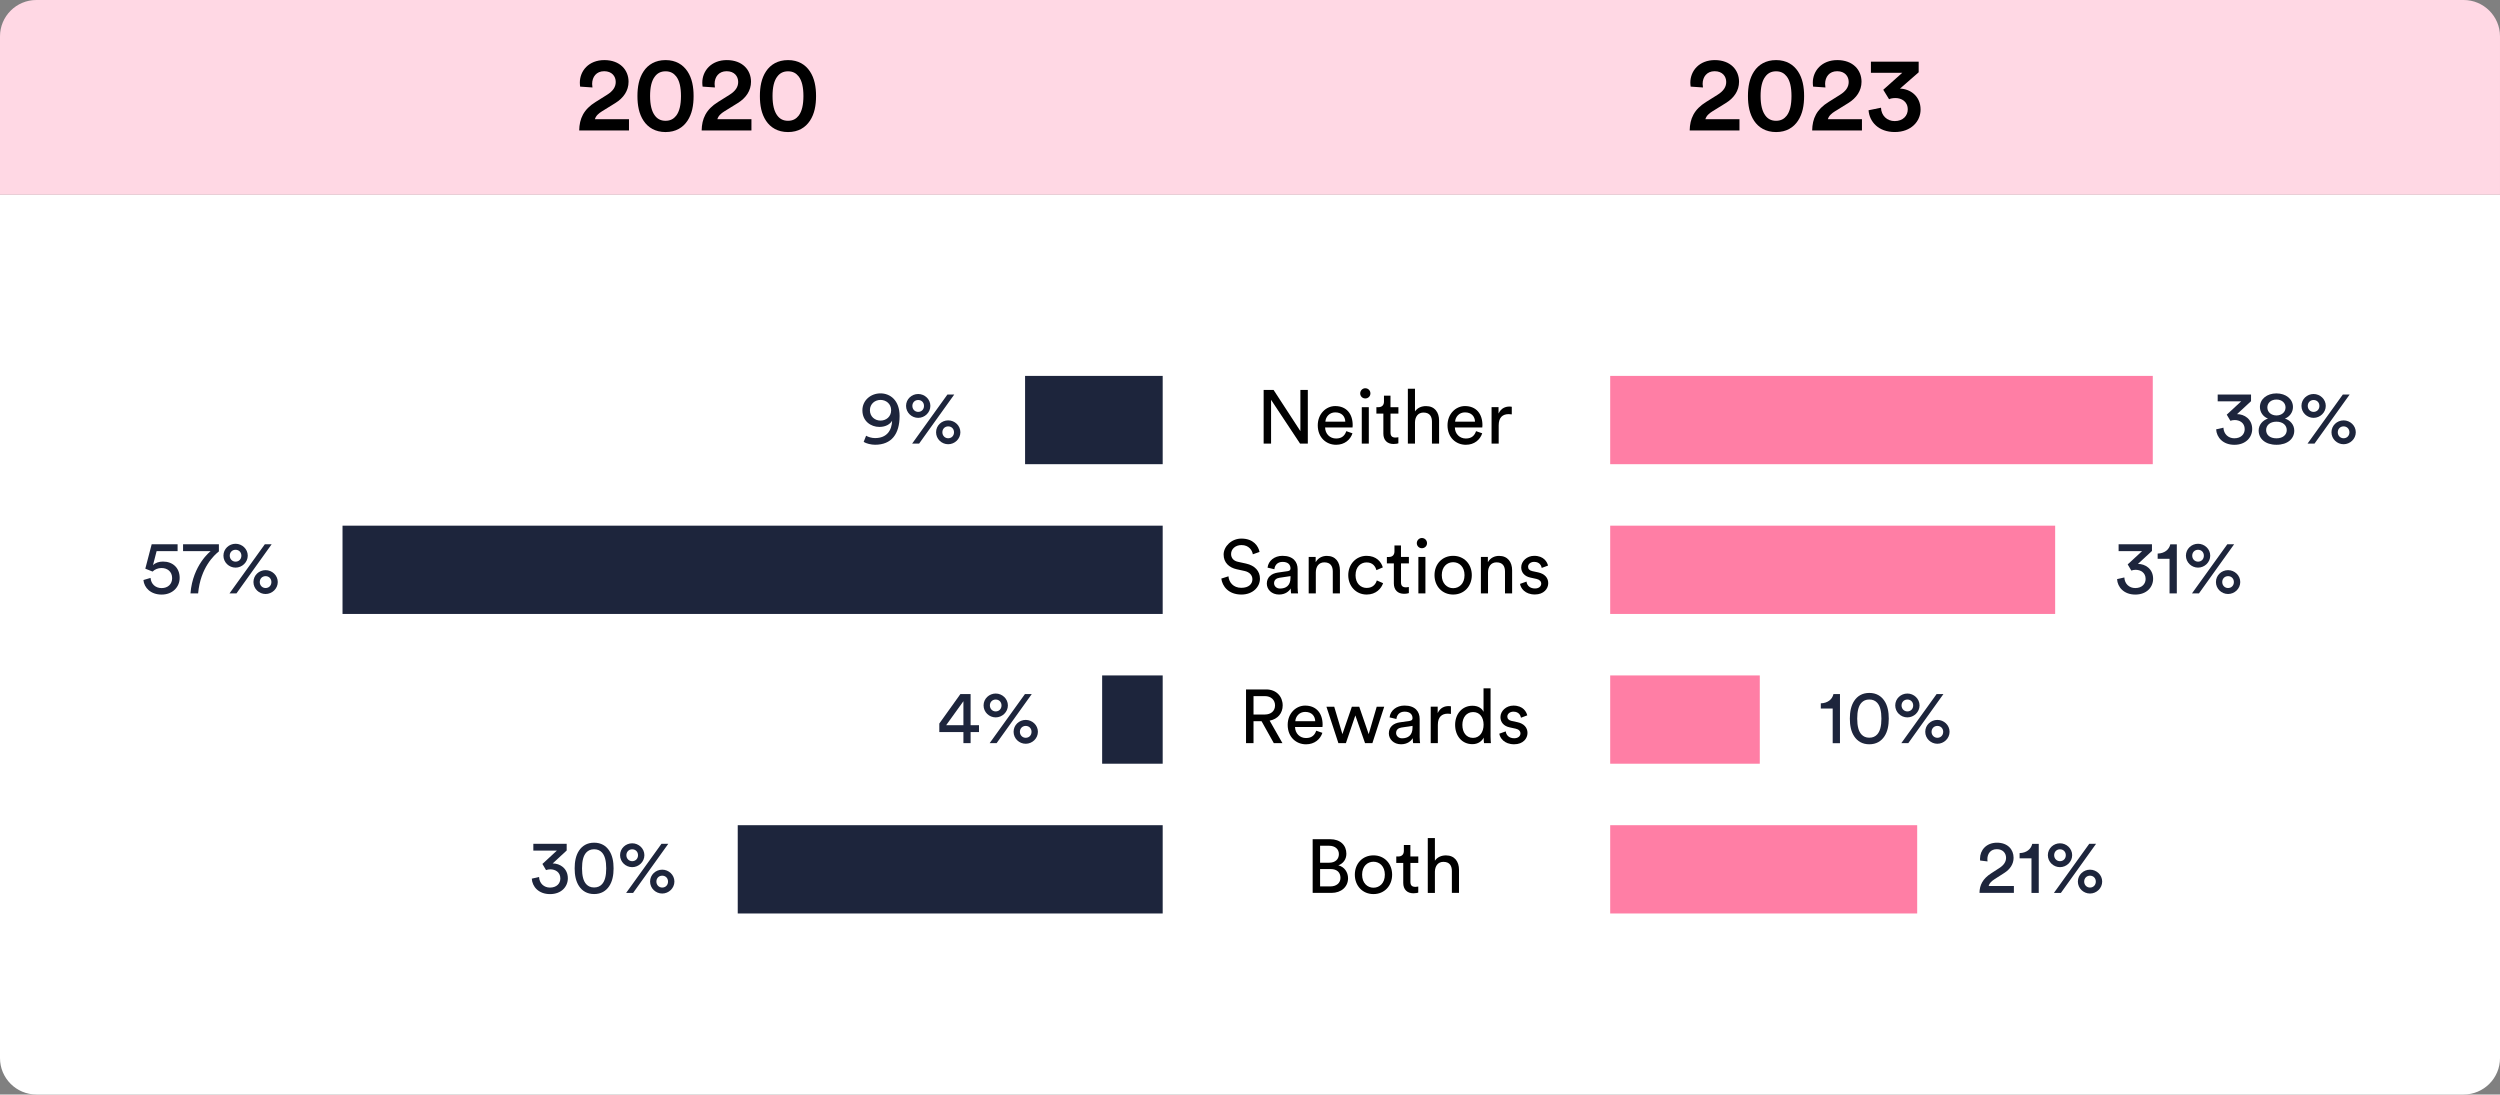 <?xml version="1.0" encoding="UTF-8"?>
<svg id="Layer_2" data-name="Layer 2" xmlns="http://www.w3.org/2000/svg" viewBox="0 0 824.62 361.03">
  <rect x="0" y="0" width="824.62" height="361.03" fill="#808080" stroke="none"/>
  <defs>
    <style>
      .cls-1 {
        fill: #fff;
      }

      .cls-2 {
        fill: #ffd8e4;
      }

      .cls-3 {
        fill: #ff7ea5;
      }

      .cls-4 {
        fill: #1d253c;
      }
    </style>
  </defs>
  <g id="Layer_2-2" data-name="Layer 2">
    <path class="cls-2" d="m12,0h800.62c6.62,0,12,5.38,12,12v52.26H0V12C0,5.38,5.38,0,12,0Z"/>
    <g>
      <path d="m191.36,28.57c-.04-.31-.1-.84-.1-1.29,0-3.92,2.94-7.46,8.09-7.46s7.98,3.26,7.98,7.14c0,2.94-1.65,5.36-4.38,7.04l-4.41,2.73c-1.09.67-2,1.47-2.31,2.59h11.24v3.71h-16.42c.07-3.89,1.44-6.93,5.39-9.38l3.75-2.35c2.03-1.26,2.91-2.63,2.91-4.27,0-1.86-1.26-3.54-3.82-3.54s-3.96,1.86-3.96,4.2c0,.35.07.77.1,1.16l-4.06-.28Z"/>
      <path d="m212.29,23.53c1.47-2.21,3.85-3.71,7.25-3.71s5.74,1.51,7.21,3.71c1.54,2.31,2.03,5.15,2.03,8.16s-.49,5.85-2.03,8.16c-1.47,2.21-3.82,3.71-7.21,3.71s-5.78-1.5-7.25-3.71c-1.54-2.31-2.03-5.15-2.03-8.16s.49-5.85,2.03-8.16Zm3.75,14.63c.77,1.02,1.86,1.68,3.5,1.68s2.7-.67,3.5-1.68c1.08-1.4,1.58-3.6,1.58-6.48s-.49-5.08-1.58-6.48c-.81-1.02-1.86-1.68-3.5-1.68s-2.73.67-3.5,1.68c-1.12,1.4-1.61,3.61-1.61,6.48s.52,5.08,1.61,6.48Z"/>
      <path d="m231.75,28.57c-.04-.31-.1-.84-.1-1.29,0-3.92,2.94-7.46,8.09-7.46s7.98,3.26,7.98,7.14c0,2.94-1.65,5.36-4.38,7.04l-4.41,2.73c-1.08.67-2,1.47-2.31,2.59h11.24v3.71h-16.42c.07-3.89,1.44-6.93,5.39-9.38l3.75-2.35c2.03-1.26,2.91-2.63,2.91-4.27,0-1.86-1.26-3.54-3.82-3.54s-3.96,1.86-3.96,4.2c0,.35.07.77.1,1.16l-4.06-.28Z"/>
      <path d="m252.68,23.53c1.47-2.21,3.85-3.71,7.25-3.71s5.74,1.51,7.21,3.71c1.54,2.31,2.03,5.15,2.03,8.16s-.49,5.85-2.03,8.16c-1.47,2.21-3.82,3.71-7.21,3.71s-5.78-1.5-7.25-3.71c-1.54-2.31-2.03-5.15-2.03-8.16s.49-5.85,2.03-8.16Zm3.75,14.63c.77,1.02,1.86,1.68,3.5,1.68s2.7-.67,3.5-1.68c1.08-1.4,1.58-3.6,1.58-6.48s-.49-5.08-1.58-6.48c-.81-1.02-1.86-1.68-3.5-1.68s-2.73.67-3.5,1.68c-1.12,1.4-1.61,3.61-1.61,6.48s.52,5.08,1.61,6.48Z"/>
    </g>
    <g>
      <path d="m557.66,28.57c-.04-.31-.11-.84-.11-1.29,0-3.92,2.94-7.46,8.09-7.46s7.98,3.26,7.98,7.14c0,2.94-1.64,5.36-4.38,7.04l-4.41,2.73c-1.09.67-2,1.47-2.31,2.59h11.24v3.71h-16.42c.07-3.89,1.44-6.93,5.39-9.38l3.75-2.35c2.03-1.26,2.91-2.63,2.91-4.27,0-1.86-1.26-3.54-3.82-3.54s-3.96,1.86-3.96,4.2c0,.35.07.77.11,1.16l-4.06-.28Z"/>
      <path d="m578.59,23.53c1.47-2.21,3.85-3.71,7.25-3.71s5.74,1.51,7.21,3.71c1.54,2.31,2.03,5.15,2.03,8.16s-.49,5.85-2.03,8.16c-1.47,2.21-3.82,3.71-7.21,3.71s-5.78-1.5-7.25-3.71c-1.54-2.31-2.03-5.15-2.03-8.16s.49-5.85,2.03-8.16Zm3.75,14.63c.77,1.02,1.86,1.68,3.5,1.68s2.7-.67,3.5-1.68c1.08-1.4,1.58-3.6,1.58-6.48s-.49-5.08-1.58-6.48c-.81-1.02-1.86-1.68-3.5-1.68s-2.73.67-3.5,1.68c-1.12,1.4-1.61,3.61-1.61,6.48s.53,5.08,1.61,6.48Z"/>
      <path d="m598.05,28.57c-.04-.31-.1-.84-.1-1.29,0-3.92,2.94-7.46,8.09-7.46s7.98,3.26,7.98,7.14c0,2.94-1.65,5.36-4.38,7.04l-4.41,2.73c-1.08.67-2,1.47-2.31,2.59h11.24v3.71h-16.42c.07-3.89,1.43-6.93,5.39-9.38l3.75-2.35c2.03-1.26,2.91-2.63,2.91-4.27,0-1.86-1.26-3.54-3.82-3.54s-3.96,1.86-3.96,4.2c0,.35.07.77.1,1.16l-4.06-.28Z"/>
      <path d="m621.18,29.62l6.27-5.6h-10.33v-3.68h15.75v3.5l-6.16,5.39c3.4.07,6.79,2.52,6.79,6.9,0,3.89-3.12,7.42-8.51,7.42s-8.37-3.4-8.65-7.18l4.1-.84c.1,2.62,2,4.41,4.52,4.41,2.76,0,4.31-1.79,4.31-3.85,0-2.63-2.1-3.75-4.03-3.75-1.08,0-1.79.21-2.13.39l-1.92-3.12Z"/>
    </g>
    <path class="cls-1" d="m0,64.27h824.62v284.75c0,6.62-5.38,12-12,12H12c-6.62,0-12-5.38-12-12V64.27h0Z"/>
    <g>
      <path d="m428.83,146.33l-9.57-14.45v14.45h-2.45v-17.72h3.27l8.85,13.6v-13.6h2.45v17.72h-2.55Z"/>
      <path d="m446.11,142.91c-.67,2.12-2.6,3.8-5.4,3.8-3.22,0-6.05-2.35-6.05-6.42,0-3.77,2.72-6.35,5.75-6.35,3.7,0,5.77,2.55,5.77,6.3,0,.3-.03.6-.05.75h-9.05c.05,2.15,1.6,3.65,3.62,3.65s2.92-1.08,3.37-2.42l2.02.7Zm-2.37-3.82c-.05-1.72-1.17-3.07-3.3-3.07-1.97,0-3.17,1.52-3.27,3.07h6.57Z"/>
      <path d="m450.33,128.06c.95,0,1.7.75,1.7,1.7s-.75,1.67-1.7,1.67-1.67-.75-1.67-1.67.75-1.7,1.67-1.7Zm-1.15,18.27v-12.02h2.32v12.02h-2.32Z"/>
      <path d="m458.66,134.31h2.6v2.12h-2.6v6.25c0,1.1.45,1.65,1.67,1.65.3,0,.73-.05.92-.1v2c-.2.08-.8.22-1.6.22-2.05,0-3.35-1.25-3.35-3.42v-6.6h-2.3v-2.12h.65c1.3,0,1.85-.8,1.85-1.85v-1.95h2.15v3.8Z"/>
      <path d="m466.73,146.33h-2.35v-18.1h2.35v7.47c.87-1.27,2.27-1.75,3.65-1.75,2.88,0,4.3,2.08,4.3,4.75v7.62h-2.35v-7.22c0-1.67-.7-3.02-2.8-3.02-1.8,0-2.75,1.4-2.8,3.17v7.07Z"/>
      <path d="m488.91,142.91c-.68,2.12-2.6,3.8-5.4,3.8-3.22,0-6.05-2.35-6.05-6.42,0-3.77,2.72-6.35,5.75-6.35,3.7,0,5.77,2.55,5.77,6.3,0,.3-.02.6-.05.75h-9.05c.05,2.15,1.6,3.65,3.62,3.65s2.92-1.08,3.37-2.42l2.03.7Zm-2.38-3.82c-.05-1.72-1.17-3.07-3.3-3.07-1.97,0-3.17,1.52-3.27,3.07h6.57Z"/>
      <path d="m498.66,136.68c-.35-.05-.7-.08-1.02-.08-1.97,0-3.3,1.05-3.3,3.7v6.02h-2.35v-12.02h2.3v2.1c.88-1.85,2.38-2.3,3.6-2.3.33,0,.65.05.77.08v2.5Z"/>
    </g>
    <g>
      <g>
        <path class="cls-4" d="m285.69,143.73c.7.43,1.9.77,2.95.77,3.92,0,5.52-2.57,5.62-5.75-.57,1.07-2,2.07-4.2,2.07-2.8,0-5.6-1.9-5.6-5.47,0-3.35,2.8-5.6,5.97-5.6s6.3,2.27,6.3,7.45c0,5.95-2.65,9.5-8.1,9.5-1.25,0-2.95-.4-3.75-.95l.8-2.02Zm4.75-11.82c-1.8,0-3.5,1.27-3.5,3.4s1.65,3.42,3.5,3.42,3.5-1.27,3.5-3.42-1.72-3.4-3.5-3.4Z"/>
        <path class="cls-4" d="m302.86,129.96c2.15,0,4.02,1.72,4.02,3.92s-1.88,3.95-4.02,3.95-4-1.72-4-3.95,1.85-3.92,4-3.92Zm-2,16.37l11.65-16.2h2.25l-11.6,16.2h-2.3Zm2-10.47c1.1,0,1.92-.82,1.92-1.97s-.82-1.95-1.92-1.95-1.92.82-1.92,1.95.85,1.97,1.92,1.97Zm9.9,2.8c2.15,0,4.02,1.72,4.02,3.92s-1.87,3.95-4.02,3.95-4-1.72-4-3.95,1.85-3.92,4-3.92Zm0,5.9c1.1,0,1.92-.83,1.92-1.97s-.82-1.95-1.92-1.95-1.92.82-1.92,1.95.85,1.97,1.92,1.97Z"/>
      </g>
      <rect class="cls-4" x="338.12" y="123.99" width="45.39" height="29.12"/>
    </g>
    <g>
      <g>
        <path class="cls-4" d="m734.48,136.78l4.77-4.4h-7.75v-2.25h11v2.2l-4.62,4.27c2.37,0,5,1.6,5,4.92,0,2.72-2.1,5.2-5.87,5.2s-5.87-2.45-6.02-5.1l2.4-.55c.1,2.15,1.65,3.5,3.6,3.5,2.22,0,3.42-1.37,3.42-3,0-2.12-1.7-3.02-3.3-3.02-.5,0-1,.1-1.42.25l-1.2-2.02Z"/>
        <path class="cls-4" d="m745.01,142.06c0-1.97,1.35-3.42,3.07-4-1.47-.55-2.65-2-2.65-3.8,0-2.65,2.35-4.5,5.45-4.5s5.45,1.85,5.45,4.5c0,1.75-1.15,3.25-2.65,3.8,1.72.55,3.08,2.02,3.08,4,0,2.6-2.15,4.65-5.87,4.65s-5.87-2.05-5.87-4.65Zm9.27-.2c0-1.55-1.25-2.77-3.4-2.77s-3.4,1.22-3.4,2.77,1.22,2.72,3.4,2.72,3.4-1.2,3.4-2.72Zm-.4-7.47c0-1.45-1.17-2.6-3-2.6s-3,1.15-3,2.6c0,1.57,1.27,2.62,3,2.65,1.72-.02,3-1.07,3-2.65Z"/>
        <path class="cls-4" d="m763.13,129.96c2.15,0,4.02,1.72,4.02,3.92s-1.87,3.95-4.02,3.95-4-1.72-4-3.95,1.85-3.92,4-3.92Zm-2,16.37l11.65-16.2h2.25l-11.6,16.2h-2.3Zm2-10.47c1.1,0,1.92-.82,1.92-1.97s-.83-1.95-1.92-1.95-1.92.82-1.92,1.95.85,1.97,1.92,1.97Zm9.9,2.8c2.15,0,4.02,1.72,4.02,3.92s-1.88,3.95-4.02,3.95-4-1.72-4-3.95,1.85-3.92,4-3.92Zm0,5.9c1.1,0,1.92-.83,1.92-1.97s-.83-1.95-1.92-1.95-1.92.82-1.92,1.95.85,1.97,1.92,1.97Z"/>
      </g>
      <rect class="cls-3" x="531.12" y="123.99" width="178.97" height="29.12"/>
    </g>
    <g>
      <path d="m413.24,182.81c-.2-1.27-1.27-3.02-3.75-3.02-2,0-3.42,1.3-3.42,2.95,0,1.27.77,2.25,2.27,2.57l2.65.58c2.95.65,4.6,2.5,4.6,4.97,0,2.75-2.35,5.25-6.12,5.25-4.27,0-6.3-2.75-6.62-5.27l2.35-.75c.17,1.97,1.57,3.8,4.25,3.8,2.45,0,3.65-1.27,3.65-2.82,0-1.28-.88-2.38-2.65-2.75l-2.52-.55c-2.52-.55-4.32-2.2-4.32-4.85s2.57-5.27,5.85-5.27c4,0,5.6,2.47,6,4.4l-2.2.78Z"/>
      <path d="m421.5,188.86l3.25-.47c.73-.1.92-.47.92-.9,0-1.17-.77-2.15-2.6-2.15-1.65,0-2.57,1.02-2.72,2.42l-2.25-.52c.25-2.3,2.32-3.9,4.92-3.9,3.6,0,5,2.05,5,4.4v6.02c0,1.05.1,1.67.15,1.97h-2.3c-.05-.3-.12-.75-.12-1.62-.52.85-1.72,2-3.87,2-2.45,0-4.02-1.7-4.02-3.6,0-2.15,1.57-3.35,3.65-3.65Zm4.17,1.72v-.55l-3.67.55c-1,.15-1.75.73-1.75,1.8,0,.9.75,1.75,1.95,1.75,1.92,0,3.47-.92,3.47-3.55Z"/>
      <path d="m434.02,195.73h-2.35v-12.02h2.3v1.72c.88-1.5,2.3-2.07,3.7-2.07,2.88,0,4.3,2.07,4.3,4.75v7.62h-2.35v-7.22c0-1.67-.7-3.02-2.8-3.02-1.85,0-2.8,1.47-2.8,3.3v6.95Z"/>
      <path d="m447.12,189.71c0,2.75,1.72,4.22,3.67,4.22,2.25,0,3.07-1.52,3.35-2.47l2.07.9c-.58,1.72-2.3,3.75-5.42,3.75-3.5,0-6.07-2.75-6.07-6.4s2.62-6.37,6.05-6.37c3.2,0,4.85,2,5.35,3.82l-2.12.9c-.3-1.17-1.17-2.55-3.22-2.55-1.9,0-3.65,1.4-3.65,4.2Z"/>
      <path d="m462.12,183.71h2.6v2.12h-2.6v6.25c0,1.1.45,1.65,1.67,1.65.3,0,.73-.05.92-.1v2c-.2.08-.8.23-1.6.23-2.05,0-3.35-1.25-3.35-3.42v-6.6h-2.3v-2.12h.65c1.3,0,1.85-.8,1.85-1.85v-1.95h2.15v3.8Z"/>
      <path d="m469,177.46c.95,0,1.7.75,1.7,1.7s-.75,1.67-1.7,1.67-1.67-.75-1.67-1.67.75-1.7,1.67-1.7Zm-1.15,18.27v-12.02h2.32v12.02h-2.32Z"/>
      <path d="m485.47,189.71c0,3.67-2.55,6.4-6.15,6.4s-6.15-2.72-6.15-6.4,2.55-6.37,6.15-6.37,6.15,2.72,6.15,6.37Zm-2.4,0c0-2.77-1.75-4.27-3.75-4.27s-3.75,1.5-3.75,4.27,1.75,4.3,3.75,4.3,3.75-1.5,3.75-4.3Z"/>
      <path d="m490.82,195.73h-2.35v-12.02h2.3v1.72c.88-1.5,2.3-2.07,3.7-2.07,2.87,0,4.3,2.07,4.3,4.75v7.62h-2.35v-7.22c0-1.67-.7-3.02-2.8-3.02-1.85,0-2.8,1.47-2.8,3.3v6.95Z"/>
      <path d="m503.52,191.86c.15,1.25,1.1,2.25,2.8,2.25,1.32,0,2.05-.75,2.05-1.6,0-.75-.55-1.32-1.55-1.55l-2.05-.45c-1.88-.4-3-1.67-3-3.37,0-2.05,1.92-3.8,4.27-3.8,3.3,0,4.32,2.15,4.57,3.22l-2.08.77c-.1-.62-.6-2-2.5-2-1.2,0-2,.77-2,1.6,0,.72.45,1.25,1.38,1.45l1.95.42c2.17.48,3.32,1.8,3.32,3.57s-1.42,3.72-4.4,3.72c-3.3,0-4.7-2.12-4.9-3.5l2.12-.75Z"/>
    </g>
    <g>
      <g>
        <path class="cls-4" d="m701.8,186.18l4.77-4.4h-7.75v-2.25h11v2.2l-4.62,4.27c2.37,0,5,1.6,5,4.92,0,2.72-2.1,5.2-5.87,5.2s-5.87-2.45-6.02-5.1l2.4-.55c.1,2.15,1.65,3.5,3.6,3.5,2.22,0,3.42-1.38,3.42-3,0-2.12-1.7-3.02-3.3-3.02-.5,0-1,.1-1.42.25l-1.2-2.03Z"/>
        <path class="cls-4" d="m715.62,195.73v-11.42h-3.92v-1.72c2.25-.05,3.8-1.3,4.17-3.05h2.15v16.2h-2.4Z"/>
        <path class="cls-4" d="m725.02,179.36c2.15,0,4.02,1.72,4.02,3.92s-1.88,3.95-4.02,3.95-4-1.72-4-3.95,1.85-3.92,4-3.92Zm-2,16.37l11.65-16.2h2.25l-11.6,16.2h-2.3Zm2-10.47c1.1,0,1.92-.82,1.92-1.97s-.82-1.95-1.92-1.95-1.92.83-1.92,1.95.85,1.97,1.92,1.97Zm9.9,2.8c2.15,0,4.02,1.72,4.02,3.92s-1.87,3.95-4.02,3.95-4-1.72-4-3.95,1.85-3.92,4-3.92Zm0,5.9c1.1,0,1.92-.83,1.92-1.97s-.82-1.95-1.92-1.95-1.92.82-1.92,1.95.85,1.97,1.92,1.97Z"/>
      </g>
      <rect class="cls-3" x="531.12" y="173.39" width="146.77" height="29.12"/>
    </g>
    <g>
      <g>
        <path class="cls-4" d="m49.66,190.63c.15,2,1.62,3.35,3.65,3.35s3.47-1.27,3.47-3.27c0-2.22-1.62-3.35-3.5-3.35-1.15,0-2.25.45-2.95,1.17-.85-.33-1.57-.65-2.4-.95l2.1-8.05h8.55v2.25h-6.92l-1.2,4.65c.73-.8,2.02-1.2,3.3-1.2,3.17,0,5.5,2.02,5.5,5.37,0,3.05-2.35,5.52-5.95,5.52s-5.77-2.25-6-4.8l2.35-.7Z"/>
        <path class="cls-4" d="m72.2,181.88c-1.5,1.2-6.07,5.27-6.85,13.85h-2.52c.73-9.42,6.67-13.95,6.67-13.95h-9.12v-2.25h11.82v2.35Z"/>
        <path class="cls-4" d="m77.7,179.36c2.15,0,4.02,1.72,4.02,3.92s-1.88,3.95-4.02,3.95-4-1.72-4-3.95,1.85-3.92,4-3.92Zm-2,16.37l11.65-16.2h2.25l-11.6,16.2h-2.3Zm2-10.47c1.1,0,1.92-.83,1.92-1.97s-.82-1.95-1.92-1.95-1.92.82-1.92,1.95.85,1.97,1.92,1.97Zm9.9,2.8c2.15,0,4.02,1.72,4.02,3.92s-1.87,3.95-4.02,3.95-4-1.72-4-3.95,1.85-3.92,4-3.92Zm0,5.9c1.1,0,1.92-.83,1.92-1.97s-.82-1.95-1.92-1.95-1.92.83-1.92,1.95.85,1.97,1.92,1.97Z"/>
      </g>
      <rect class="cls-4" x="112.98" y="173.39" width="270.53" height="29.12"/>
    </g>
    <g>
      <path d="m438.75,276.81c3.37,0,5.35,2,5.35,4.8,0,1.9-1.1,3.25-2.65,3.82,2.02.5,3.2,2.3,3.2,4.27,0,2.8-2.22,4.82-5.47,4.82h-6.2v-17.72h5.77Zm-.27,7.75c1.97,0,3.15-1.17,3.15-2.82s-1.22-2.77-3.25-2.77h-2.95v5.6h3.05Zm.35,7.82c1.97,0,3.32-1.1,3.32-2.82s-1.08-2.9-3.22-2.9h-3.5v5.72h3.4Z"/>
      <path d="m459.19,288.51c0,3.67-2.55,6.4-6.15,6.4s-6.15-2.72-6.15-6.4,2.55-6.37,6.15-6.37,6.15,2.72,6.15,6.37Zm-2.4,0c0-2.77-1.75-4.27-3.75-4.27s-3.75,1.5-3.75,4.27,1.75,4.3,3.75,4.3,3.75-1.5,3.75-4.3Z"/>
      <path d="m465.22,282.51h2.6v2.12h-2.6v6.25c0,1.1.45,1.65,1.67,1.65.3,0,.73-.05.92-.1v2c-.2.08-.8.22-1.6.22-2.05,0-3.35-1.25-3.35-3.42v-6.6h-2.3v-2.12h.65c1.3,0,1.85-.8,1.85-1.85v-1.95h2.15v3.8Z"/>
      <path d="m473.3,294.53h-2.35v-18.1h2.35v7.47c.87-1.27,2.27-1.75,3.65-1.75,2.88,0,4.3,2.08,4.3,4.75v7.62h-2.35v-7.22c0-1.67-.7-3.02-2.8-3.02-1.8,0-2.75,1.4-2.8,3.17v7.07Z"/>
    </g>
    <g>
      <g>
        <g>
          <path class="cls-4" d="m653.13,283.86c-.02-.22-.02-.45-.02-.65,0-2.77,2.05-5.25,5.6-5.25s5.47,2.27,5.47,4.97c0,2.12-1.2,3.82-3.05,5l-3.2,2.05c-.92.6-1.75,1.27-1.97,2.27h8.32v2.27h-11.35c.05-2.65,1.1-4.67,3.85-6.45l2.7-1.75c1.52-.97,2.22-2.12,2.22-3.37,0-1.47-1-2.85-3.05-2.85s-3.12,1.47-3.12,3.32c0,.22.03.47.05.72l-2.45-.3Z"/>
          <path class="cls-4" d="m670.08,294.53v-11.42h-3.92v-1.72c2.25-.05,3.8-1.3,4.17-3.05h2.15v16.2h-2.4Z"/>
          <path class="cls-4" d="m679.48,278.16c2.15,0,4.02,1.72,4.02,3.92s-1.88,3.95-4.02,3.95-4-1.72-4-3.95,1.85-3.92,4-3.92Zm-2,16.37l11.65-16.2h2.25l-11.6,16.2h-2.3Zm2-10.47c1.1,0,1.92-.83,1.92-1.97s-.82-1.95-1.92-1.95-1.92.82-1.92,1.95.85,1.97,1.92,1.97Zm9.9,2.8c2.15,0,4.02,1.72,4.02,3.92s-1.87,3.95-4.02,3.95-4-1.72-4-3.95,1.85-3.92,4-3.92Zm0,5.9c1.1,0,1.92-.83,1.92-1.97s-.82-1.95-1.92-1.95-1.92.83-1.92,1.95.85,1.97,1.92,1.97Z"/>
        </g>
        <rect class="cls-3" x="531.12" y="272.19" width="101.26" height="29.12"/>
      </g>
      <g>
        <g>
          <path class="cls-4" d="m178.9,284.98l4.77-4.4h-7.75v-2.25h11v2.2l-4.62,4.27c2.37,0,5,1.6,5,4.92,0,2.72-2.1,5.2-5.87,5.2s-5.87-2.45-6.02-5.1l2.4-.55c.1,2.15,1.65,3.5,3.6,3.5,2.22,0,3.42-1.38,3.42-3,0-2.12-1.7-3.02-3.3-3.02-.5,0-1,.1-1.42.25l-1.2-2.03Z"/>
          <path class="cls-4" d="m191,280.56c1.05-1.57,2.67-2.6,4.97-2.6s3.92,1.02,4.97,2.6c1.07,1.6,1.45,3.65,1.45,5.87s-.38,4.27-1.45,5.87c-1.05,1.58-2.67,2.6-4.97,2.6s-3.92-1.02-4.97-2.6c-1.07-1.6-1.45-3.65-1.45-5.87s.38-4.27,1.45-5.87Zm2.4,11.12c.62.65,1.42,1.05,2.57,1.05s1.95-.4,2.57-1.05c.97-1.03,1.42-2.77,1.42-5.25s-.45-4.22-1.42-5.25c-.62-.65-1.42-1.05-2.57-1.05s-1.95.4-2.57,1.05c-.97,1.03-1.42,2.77-1.42,5.25s.45,4.22,1.42,5.25Z"/>
          <path class="cls-4" d="m208.53,278.16c2.15,0,4.02,1.72,4.02,3.92s-1.88,3.95-4.02,3.95-4-1.72-4-3.95,1.85-3.92,4-3.92Zm-2,16.37l11.65-16.2h2.25l-11.6,16.2h-2.3Zm2-10.47c1.1,0,1.92-.82,1.92-1.97s-.82-1.95-1.92-1.95-1.92.83-1.92,1.95.85,1.97,1.92,1.97Zm9.9,2.8c2.15,0,4.02,1.72,4.02,3.92s-1.87,3.95-4.02,3.95-4-1.72-4-3.95,1.85-3.92,4-3.92Zm0,5.9c1.1,0,1.92-.83,1.92-1.97s-.82-1.95-1.92-1.95-1.92.82-1.92,1.95.85,1.97,1.92,1.97Z"/>
        </g>
        <rect class="cls-4" x="243.34" y="272.19" width="140.17" height="29.12"/>
      </g>
    </g>
    <g>
      <path d="m416.12,237.88h-2.65v7.25h-2.47v-17.72h6.67c3.35,0,5.42,2.35,5.42,5.27,0,2.55-1.62,4.52-4.3,5.02l4.22,7.42h-2.85l-4.05-7.25Zm1.1-2.2c2,0,3.35-1.17,3.35-3s-1.35-3.07-3.35-3.07h-3.75v6.07h3.75Z"/>
      <path d="m436.19,241.71c-.67,2.12-2.6,3.8-5.4,3.8-3.22,0-6.05-2.35-6.05-6.42,0-3.77,2.72-6.35,5.75-6.35,3.7,0,5.77,2.55,5.77,6.3,0,.3-.02.6-.05.75h-9.05c.05,2.15,1.6,3.65,3.62,3.65s2.92-1.08,3.37-2.42l2.02.7Zm-2.37-3.82c-.05-1.72-1.17-3.07-3.3-3.07-1.97,0-3.17,1.52-3.27,3.07h6.57Z"/>
      <path d="m448.34,233.11l3.12,9.05,2.65-9.05h2.47l-3.9,12.02h-2.42l-3.2-9.15-3.12,9.15h-2.47l-3.95-12.02h2.57l2.7,9.05,3.12-9.05h2.42Z"/>
      <path d="m461.75,238.26l3.25-.47c.72-.1.92-.48.92-.9,0-1.17-.78-2.15-2.6-2.15-1.65,0-2.57,1.03-2.72,2.42l-2.25-.53c.25-2.3,2.32-3.9,4.92-3.9,3.6,0,5,2.05,5,4.4v6.02c0,1.05.1,1.67.15,1.97h-2.3c-.05-.3-.12-.75-.12-1.62-.53.85-1.72,2-3.87,2-2.45,0-4.02-1.7-4.02-3.6,0-2.15,1.57-3.35,3.65-3.65Zm4.17,1.72v-.55l-3.67.55c-1,.15-1.75.72-1.75,1.8,0,.9.75,1.75,1.95,1.75,1.92,0,3.47-.92,3.47-3.55Z"/>
      <path d="m478.59,235.48c-.35-.05-.7-.08-1.02-.08-1.97,0-3.3,1.05-3.3,3.7v6.02h-2.35v-12.02h2.3v2.1c.88-1.85,2.38-2.3,3.6-2.3.33,0,.65.05.77.08v2.5Z"/>
      <path d="m489.39,243.31c-.58,1.15-1.85,2.15-3.72,2.15-3.52,0-5.7-2.8-5.7-6.37s2.3-6.3,5.7-6.3c2.12,0,3.27,1.05,3.67,2.02v-7.77h2.32v15.87c0,1.15.1,2.02.12,2.22h-2.27c-.05-.27-.12-.9-.12-1.62v-.2Zm-3.5.08c2.15,0,3.47-1.88,3.47-4.35s-1.3-4.17-3.45-4.17-3.55,1.75-3.55,4.22,1.27,4.3,3.52,4.3Z"/>
      <path d="m496.67,241.26c.15,1.25,1.1,2.25,2.8,2.25,1.32,0,2.05-.75,2.05-1.6,0-.75-.55-1.33-1.55-1.55l-2.05-.45c-1.87-.4-3-1.67-3-3.37,0-2.05,1.92-3.8,4.27-3.8,3.3,0,4.32,2.15,4.57,3.22l-2.07.78c-.1-.62-.6-2-2.5-2-1.2,0-2,.78-2,1.6,0,.72.45,1.25,1.38,1.45l1.95.42c2.17.47,3.32,1.8,3.32,3.57s-1.42,3.72-4.4,3.72c-3.3,0-4.7-2.12-4.9-3.5l2.12-.75Z"/>
    </g>
    <g>
      <g>
        <path class="cls-4" d="m604.51,245.13v-11.42h-3.92v-1.72c2.25-.05,3.8-1.3,4.17-3.05h2.15v16.2h-2.4Z"/>
        <path class="cls-4" d="m611.62,231.16c1.05-1.58,2.67-2.6,4.97-2.6s3.92,1.02,4.97,2.6c1.08,1.6,1.45,3.65,1.45,5.87s-.38,4.27-1.45,5.87c-1.05,1.58-2.67,2.6-4.97,2.6s-3.92-1.02-4.97-2.6c-1.08-1.6-1.45-3.65-1.45-5.87s.38-4.27,1.45-5.87Zm2.4,11.12c.62.65,1.42,1.05,2.57,1.05s1.95-.4,2.57-1.05c.97-1.02,1.42-2.77,1.42-5.25s-.45-4.22-1.42-5.25c-.62-.65-1.42-1.05-2.57-1.05s-1.95.4-2.57,1.05c-.97,1.02-1.42,2.77-1.42,5.25s.45,4.22,1.42,5.25Z"/>
        <path class="cls-4" d="m629.14,228.76c2.15,0,4.02,1.72,4.02,3.92s-1.87,3.95-4.02,3.95-4-1.72-4-3.95,1.85-3.92,4-3.92Zm-2,16.37l11.65-16.2h2.25l-11.6,16.2h-2.3Zm2-10.47c1.1,0,1.92-.82,1.92-1.97s-.83-1.95-1.92-1.95-1.92.83-1.92,1.95.85,1.97,1.92,1.97Zm9.9,2.8c2.15,0,4.02,1.72,4.02,3.92s-1.88,3.95-4.02,3.95-4-1.72-4-3.95,1.85-3.92,4-3.92Zm0,5.9c1.1,0,1.92-.83,1.92-1.97s-.83-1.95-1.92-1.95-1.92.83-1.92,1.95.85,1.97,1.92,1.97Z"/>
      </g>
      <rect class="cls-3" x="531.12" y="222.79" width="49.34" height="29.12"/>
    </g>
    <g>
      <g>
        <path class="cls-4" d="m309.83,238.66l6.95-9.72h3.37v10.27h2.77v2.27h-2.77v3.65h-2.37v-3.65h-7.95v-2.82Zm7.95-7.37l-5.7,7.92h5.7v-7.92Z"/>
        <path class="cls-4" d="m328.43,228.76c2.15,0,4.02,1.72,4.02,3.92s-1.88,3.95-4.02,3.95-4-1.72-4-3.95,1.85-3.92,4-3.92Zm-2,16.37l11.65-16.2h2.25l-11.6,16.2h-2.3Zm2-10.47c1.1,0,1.92-.83,1.92-1.97s-.82-1.95-1.92-1.95-1.92.82-1.92,1.95.85,1.97,1.92,1.97Zm9.9,2.8c2.15,0,4.02,1.72,4.02,3.92s-1.87,3.95-4.02,3.95-4-1.72-4-3.95,1.85-3.92,4-3.92Zm0,5.9c1.1,0,1.92-.83,1.92-1.97s-.82-1.95-1.92-1.95-1.92.83-1.92,1.95.85,1.97,1.92,1.97Z"/>
      </g>
      <rect class="cls-4" x="363.54" y="222.79" width="19.97" height="29.12"/>
    </g>
  </g>
</svg>